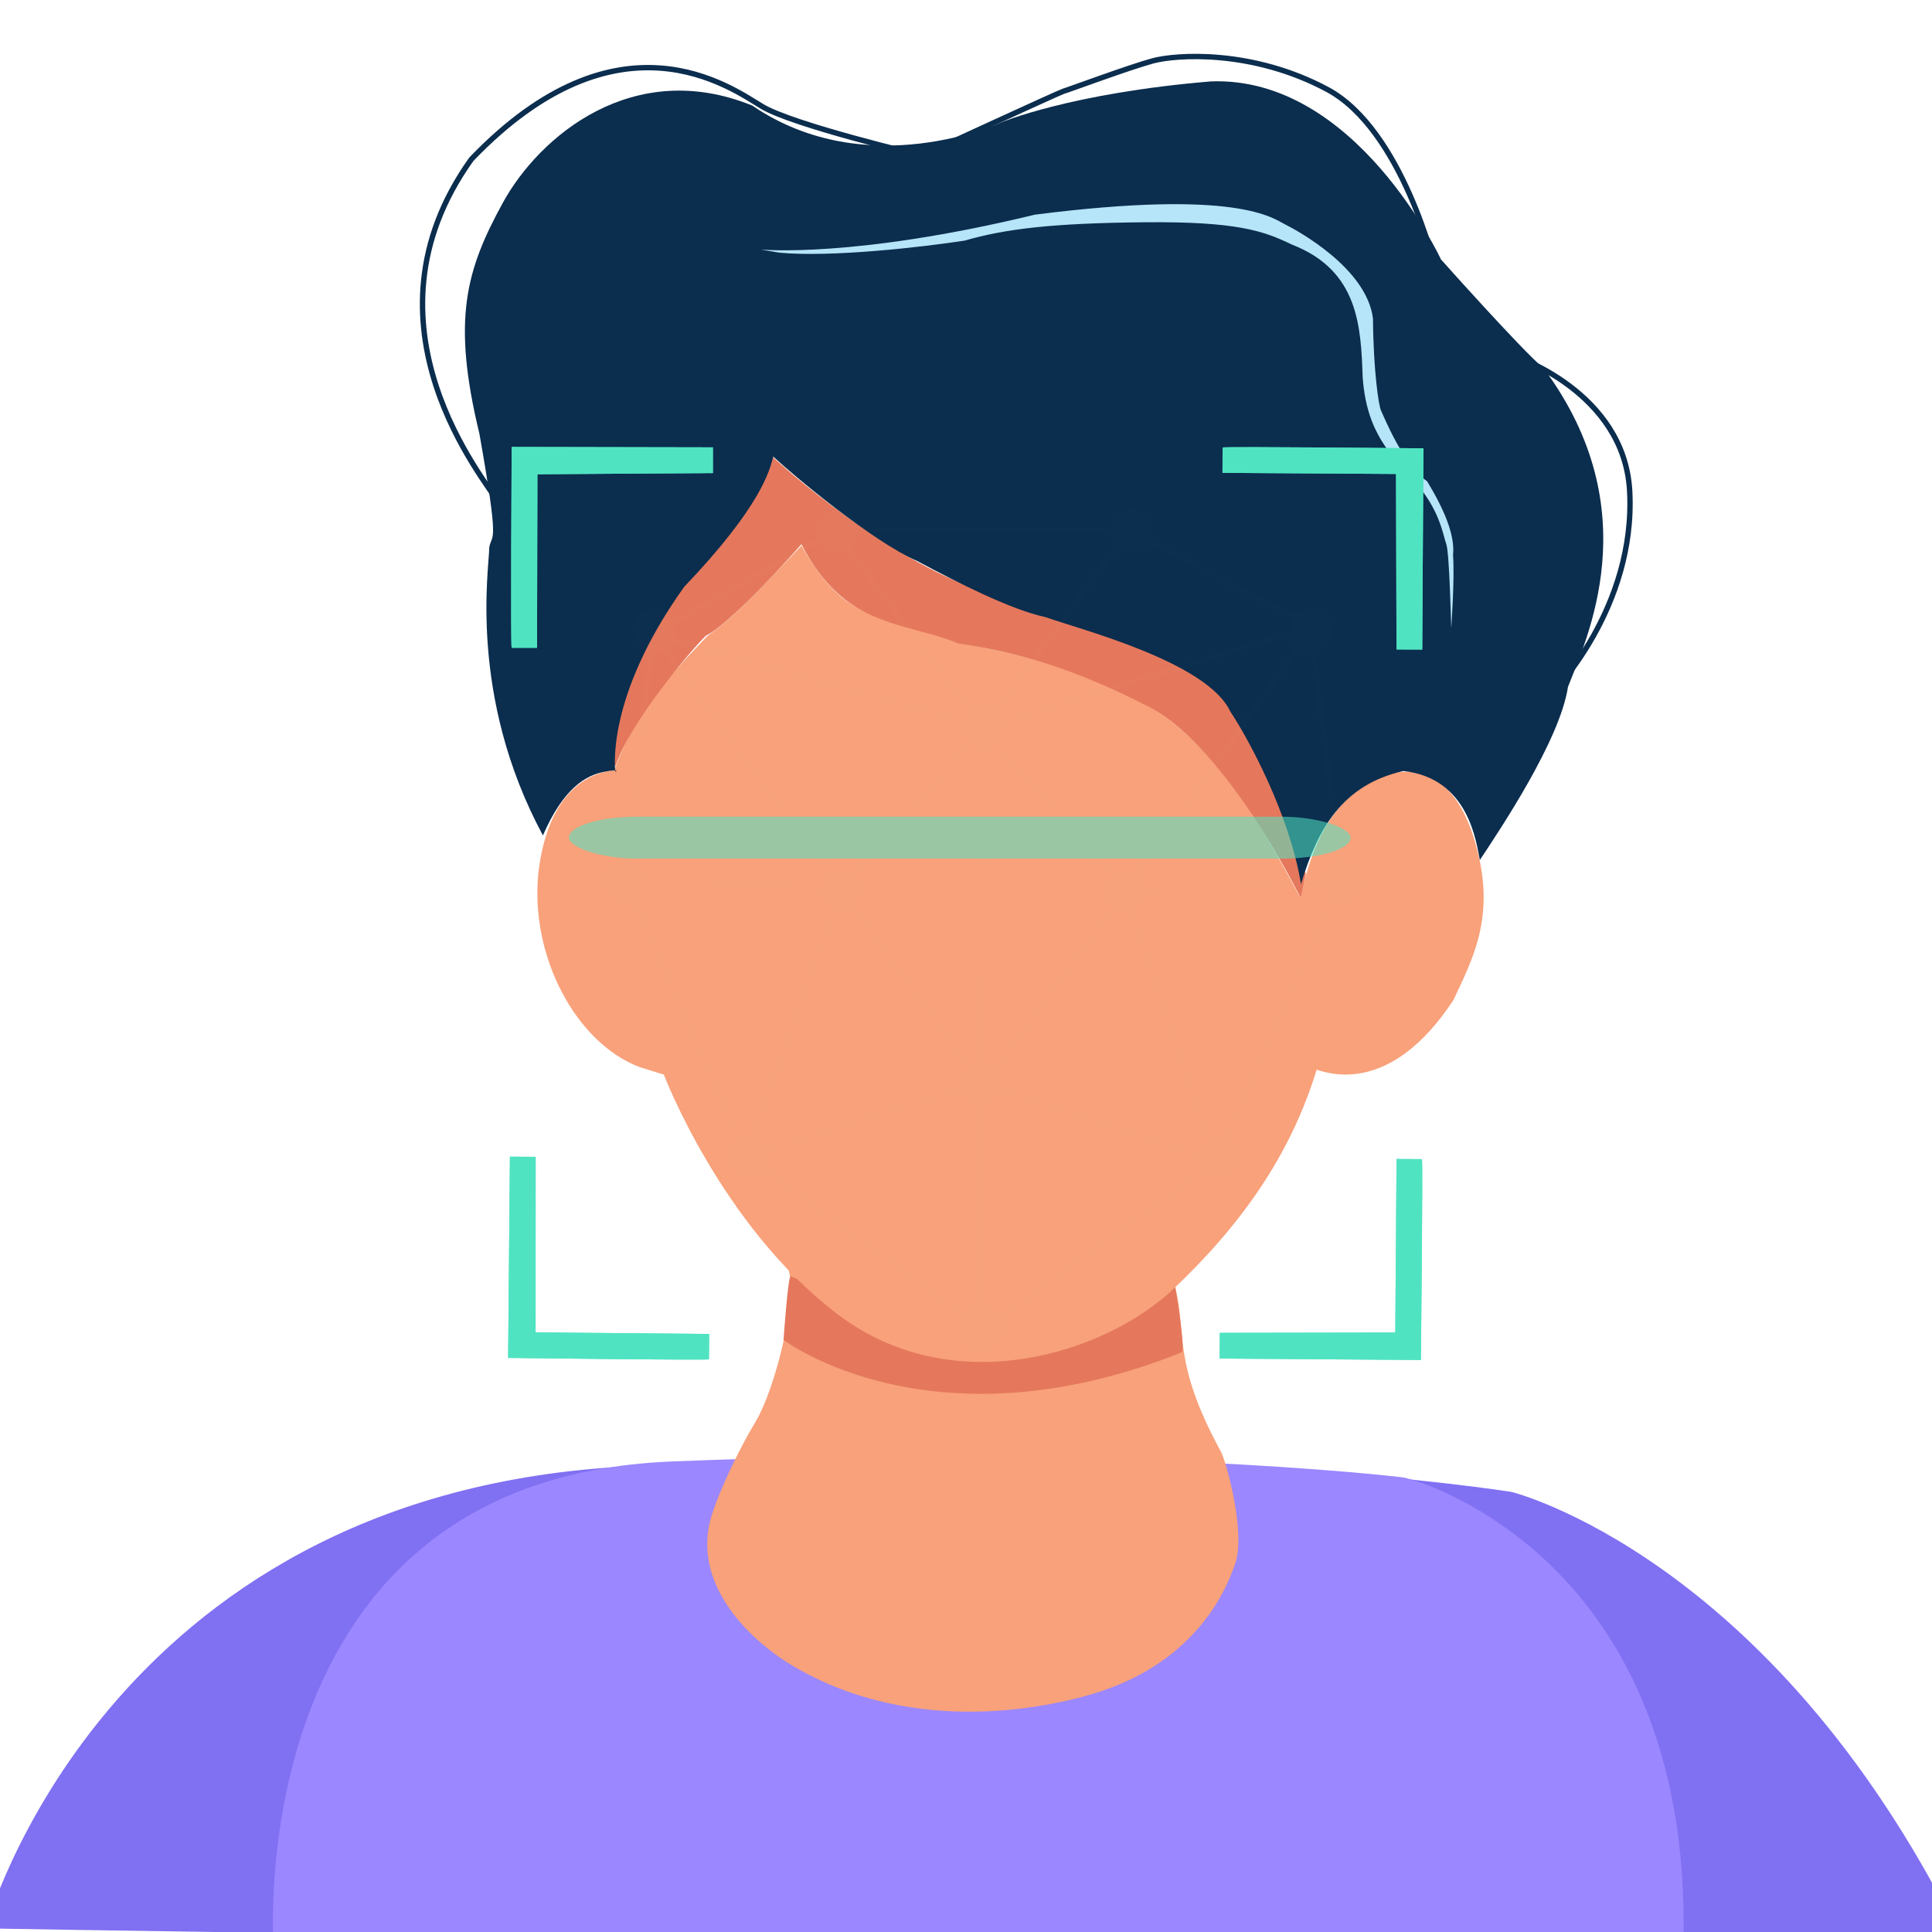 <svg width="1080" style="fill:none;stroke:none;" xmlns:sodipodi="http://sodipodi.sourceforge.net/DTD/sodipodi-0.dtd" xmlns:dc="http://purl.org/dc/elements/1.1/" height="1080" inkscape:export-ydpi="96" viewBox="0 0 1080 1080" xmlns:rdf="http://www.w3.org/1999/02/22-rdf-syntax-ns#" inkscape:export-xdpi="96" xmlns="http://www.w3.org/2000/svg" xmlns:inkscape="http://www.inkscape.org/namespaces/inkscape" xmlns:osb="http://www.openswatchbook.org/uri/2009/osb" xmlns:svg="http://www.w3.org/2000/svg" xmlns:cc="http://creativecommons.org/ns#" xmlns:xlink="http://www.w3.org/1999/xlink" version="1.1">
    <rect x="0" y="0" width="1080" height="1080" fill="#333333" stroke="none"/>
    <defs/>
    <sodipodi:namedview inkscape:document-units="px" pagecolor="#ffffff" borderlayer="true" bordercolor="#666666" inkscape:pagecheckerboard="true"/>
    <title>Face Scan</title>
    <g inkscape:label="Face Scan" id="MainComposition_fd103e8dfcbe47fdb22a387b3b757026" inkscape:groupmode="layer">
        <g inkscape:label="Shape Layer 9" transform="matrix(1, 0, 0, 1.073, 540, 512)" id="Layer_8a046e98b7b44a1999f7a2e38608acfe" opacity="1" inkscape:groupmode="layer">
            <g inkscape:label="Rectangle 1" transform="matrix(0.994, 0, 0, 0.875, 3.359, 27.348)" stroke="#0b2d4e" fill="#ffffff" id="Stroke_00000000000000000000000000000000" stroke-opacity="1" opacity="1" stroke-width="3" fill-opacity="1">
                <rect width="1106.72" ry="0" style="" x="-553.36" y="-585.347" height="1170.69"/>
                <rect width="1106.72" ry="0" style="fill:none;stroke-dasharray:none;stroke-linecap:butt;stroke-linejoin:miter;" x="-553.36" y="-585.347" height="1170.69"/>
            </g>
        </g>
        <g transform="translate(536 1110)">
            <g transform="rotate(0)">
                <g transform="scale(1 1)">
                    <g transform="translate(4 -564)">
                        <g inkscape:label="Shape Layer 1" id="Layer_4f182934e4f540a09d6909a2129035e9" opacity="1" inkscape:groupmode="layer">
                            <g inkscape:label="Shape 1" transform="matrix(1, 0, 0, 1, 0, 0)" fill="#8070f2" id="Fill_00000000000000000000000000000000" opacity="1" fill-opacity="1">
                                <path style="" d="M -194,274 C -482.481,291.425 -548,532 -548,532 -548,532 563,551 554,533 449.385,323.769 305,288 305,288 305,288 104,256 -194,274 Z" sodipodi:nodetypes="cccc"/>
                            </g>
                            <g inkscape:label="Shape 2" transform="matrix(1, 0, 0, 1, 0, 0)" fill="#9b87ff" id="Fill_00000000000000000000000000000000" opacity="1" fill-opacity="1">
                                <path style="" d="M -165,271 C -408,281 -387,544 -387,544 -387,544 397,605 400,563 416.887,326.583 251,281 245,280 239,279 78,261 -165,271 Z" sodipodi:nodetypes="cccc"/>
                            </g>
                        </g>
                    </g>
                    <animateTransform keyTimes="0; 0.102; 0.142; 1" keySplines="0 0 0 0; 0 0 0 0; 0 0 0 0" dur="4.233" values="0 0; 1.2 1.2; 1 1; 1 1" calcMode="spline" begin="0" repeatCount="indefinite" attributeName="transform" type="scale"/>
                </g>
            </g>
        </g>
        <g transform="translate(536 1110)">
            <g transform="rotate(0)">
                <g transform="scale(1 1)">
                    <g transform="translate(4 -564)">
                        <g inkscape:label="Shape Layer 2 (Shape Layer 1)" id="Layer_31b9a42467db49b589a4b7f53962fe0d_Layer_4f182934e4f540a09d6909a2129035e9" inkscape:groupmode="layer">
                            <g inkscape:label="Shape Layer 2" transform="matrix(1, 0, 0, 1, 0, -6)" id="Layer_31b9a42467db49b589a4b7f53962fe0d" opacity="1" inkscape:groupmode="layer">
                                <g inkscape:label="Shape 1" transform="matrix(1, 0, 0, 1, 0, 0)" fill="#f8a17a" id="Fill_00000000000000000000000000000000" opacity="1" fill-opacity="1">
                                    <path style="" d="M -99,170.5 C -94.5,188 -107,237 -117.5,254.5 -128,272 -138,294 -142,306.5 -154.436,345.363 -120.5,377.5 -95.5,392 -27.035,431.71 48.5,413.5 70.5,407 131.675,388.926 147,344 150.5,334 156.512,316.822 145.5,277 142.5,271.5 115.079,221.227 123.5,205.5 117,180 110.5,154.5 -103.5,153 -99,170.5 Z" sodipodi:nodetypes="cccccccc"/>
                                </g>
                            </g>
                        </g>
                    </g>
                    <animateTransform keyTimes="0; 0.102; 0.142; 1" keySplines="0 0 0 0; 0 0 0 0; 0 0 0 0" dur="4.233" values="0 0; 1.2 1.2; 1 1; 1 1" calcMode="spline" begin="0" repeatCount="indefinite" attributeName="transform" type="scale"/>
                </g>
            </g>
        </g>
        <g transform="translate(536 1110)">
            <g transform="rotate(0)">
                <g transform="scale(1 1)">
                    <g transform="translate(4 -564)">
                        <g inkscape:label="Shape Layer 3 (Shape Layer 1)" id="Layer_ddbdfb389ca041af814fd3e20e847c12_Layer_4f182934e4f540a09d6909a2129035e9" inkscape:groupmode="layer">
                            <g inkscape:label="Shape Layer 3" transform="matrix(1, 0, 0, 1, 0, -6)" id="Layer_ddbdfb389ca041af814fd3e20e847c12" opacity="1" inkscape:groupmode="layer">
                                <g inkscape:label="Shape 1" transform="matrix(1, 0, 0, 1, 0, 0)" fill="#e5785c" id="Fill_00000000000000000000000000000000" opacity="1" fill-opacity="1">
                                    <path style="" d="M -98,173.5 C -99.5,172.875 -102,209 -102,209 -102,209 -19.311,271.924 120.5,216 123,215 117,179.5 117,179.5 117,179.5 10.368,218.654 -98,173.5 Z" sodipodi:nodetypes="cccc"/>
                                </g>
                            </g>
                        </g>
                    </g>
                    <animateTransform keyTimes="0; 0.102; 0.142; 1" keySplines="0 0 0 0; 0 0 0 0; 0 0 0 0" dur="4.233" values="0 0; 1.2 1.2; 1 1; 1 1" calcMode="spline" begin="0" repeatCount="indefinite" attributeName="transform" type="scale"/>
                </g>
            </g>
        </g>
        <g transform="translate(536 1110)">
            <g transform="rotate(0)">
                <g transform="scale(1 1)">
                    <g transform="translate(4 -564)">
                        <g inkscape:label="Shape Layer 4 (Shape Layer 1)" id="Layer_9f773374232342fc9f9af9e84d942915_Layer_4f182934e4f540a09d6909a2129035e9" inkscape:groupmode="layer">
                            <g inkscape:label="Shape Layer 4" transform="matrix(1, 0, 0, 1, 0, -6)" id="Layer_9f773374232342fc9f9af9e84d942915" opacity="1" inkscape:groupmode="layer">
                                <g inkscape:label="Shape 1" transform="matrix(1, 0, 0, 1, 0, 0)" fill="#f8a17a" id="Fill_00000000000000000000000000000000" opacity="1" fill-opacity="1">
                                    <path style="" d="M -92,-235 C -123.5,-201.5 -132,-193.5 -144.5,-184.5 -154.5,-174 -185.5,-143.5 -196.5,-109.5 -211,-108 -233.5,-97.5 -239,-52.5 -244,-5.5 -218,43 -182.5,56.5 -150.5,66.5 -169,60.5 -169,60.5 -169,60.5 -137,145 -72,194.5 -7,244 78,216.5 116,180.5 154,144.5 181.5,105.5 196,58 202.25,59.75 237,73 272.5,19 283,-3.5 295.5,-26.5 286,-64 273,-117 242.5,-108.5 236.5,-107.5 221.5,-101 198,-91.5 187,-38 162.5,-84 137.5,-123.5 103,-145 67,-163 44.5,-172 -4,-180.5 -52.5,-197.5 -68,-193 -92,-235 Z" sodipodi:nodetypes="ccccccccccccccc"/>
                                </g>
                                <g inkscape:label="Shape 2" transform="matrix(1, 0, 0, 1, 0, 0)" fill="#e5785c" id="Fill_00000000000000000000000000000000" opacity="1" fill-opacity="1">
                                    <path style="" d="M -108,-284.5 C -108,-284.5 -162.5,-238.5 -162.5,-238.5 -162.5,-238.5 -206,-150.5 -206,-150.5 -206,-150.5 -203.5,-128 -196,-111.5 -188.5,-135.5 -153,-177.5 -145.25,-184.75 -138.25,-187.75 -118.25,-206 -92,-235.75 -67.75,-188.5 -35.25,-193 -4.25,-180.25 29.5,-175.25 60.75,-166.25 103,-144.5 146,-121.5 187.125,-38 187.125,-38 187.125,-38 190,-51.5 190,-51.5 190,-51.5 162,-134.5 141,-155.5 120,-176.5 54.5,-190.5 -0.5,-213 -55.5,-235.5 -108,-284.5 -108,-284.5 Z" sodipodi:nodetypes="cccccccccccc"/>
                                </g>
                            </g>
                        </g>
                    </g>
                    <animateTransform keyTimes="0; 0.102; 0.142; 1" keySplines="0 0 0 0; 0 0 0 0; 0 0 0 0" dur="4.233" values="0 0; 1.2 1.2; 1 1; 1 1" calcMode="spline" begin="0" repeatCount="indefinite" attributeName="transform" type="scale"/>
                </g>
            </g>
        </g>
        <g transform="translate(536 1110)">
            <g transform="rotate(0)">
                <g transform="scale(1 1)">
                    <g transform="translate(4 -564)">
                        <g inkscape:label="Shape Layer 8 (Shape Layer 1)" id="Layer_220ecb0c1e444d2c8fb03ac210b6820e_Layer_4f182934e4f540a09d6909a2129035e9" inkscape:groupmode="layer">
                            <g inkscape:label="Shape Layer 8" transform="matrix(1, 0, 0, 1, 0, -6)" id="Layer_220ecb0c1e444d2c8fb03ac210b6820e" opacity="1" inkscape:groupmode="layer">
                                <g inkscape:label="Shape 1" transform="matrix(1, 0, 0, 1, 0, 0)" stroke="#0b2d4e" id="Stroke_00000000000000000000000000000000" stroke-opacity="1" opacity="1" stroke-width="3">
                                    <path style="fill:none;stroke-dasharray:none;stroke-linecap:butt;stroke-linejoin:miter;" d="M 328,-153 C 328,-153 374.5,-200 371,-265.5 368,-321 306.5,-341 306.5,-341 306.5,-341 262.5,-389.5 262.5,-389.5 262.5,-389.5 244,-467.5 202,-490 160,-512.5 117.5,-509.5 104.5,-506 91.5,-502.5 56.5,-489.5 54.5,-489 52.5,-488.5 -24.5,-453 -24.5,-453 -24.5,-453 -96.5,-470 -114,-480.5 -131.5,-491 -194,-537 -276.5,-451 -343,-358 -268,-271 -261,-258.5 -254,-246 -248,-218.5 -248,-218.5" sodipodi:nodetypes="cccccccccccc"/>
                                </g>
                            </g>
                        </g>
                    </g>
                    <animateTransform keyTimes="0; 0.102; 0.142; 1" keySplines="0 0 0 0; 0 0 0 0; 0 0 0 0" dur="4.233" values="0 0; 1.2 1.2; 1 1; 1 1" calcMode="spline" begin="0" repeatCount="indefinite" attributeName="transform" type="scale"/>
                </g>
            </g>
        </g>
        <g transform="translate(536 1110)">
            <g transform="rotate(0)">
                <g transform="scale(1 1)">
                    <g transform="translate(4 -564)">
                        <g inkscape:label="Shape Layer 5 (Shape Layer 1)" id="Layer_f1384d717a424016b1dbd52184d3aad5_Layer_4f182934e4f540a09d6909a2129035e9" inkscape:groupmode="layer">
                            <g inkscape:label="Shape Layer 5" transform="matrix(1, 0, 0, 1, 0, -6)" id="Layer_f1384d717a424016b1dbd52184d3aad5" opacity="1" inkscape:groupmode="layer">
                                <g inkscape:label="Shape 1" transform="matrix(1, 0, 0, 1, 0, 0)" fill="#0b2d4e" id="Fill_00000000000000000000000000000000" opacity="1" fill-opacity="1">
                                    <path style="" d="M 137,-494.5 C 58.5,-488 19.5,-471.5 19.5,-471.5 19.5,-471.5 -55,-437 -119.5,-481 -186,-508 -238.5,-464 -259,-426.5 -279.5,-389 -287.5,-361.5 -272,-297.5 -260.5,-232.5 -265,-242.5 -266.5,-234 -266.5,-222.5 -278.5,-151 -236.5,-73 -225,-99.5 -212.5,-106.5 -202.5,-108.5 -192.5,-110.5 -196,-108.5 -196,-108.5 -196,-108.5 -202.25,-149.5 -157.5,-212 -115,-256.5 -109.75,-276.75 -107.75,-284.75 -96.5,-274.25 -52.25,-237.25 -27.5,-226.5 -5,-214.5 24.75,-199.25 44.5,-195 64.25,-188 134.75,-170 147.75,-142.25 157.75,-127.25 181,-84.5 187.25,-45.75 196.5,-76.5 210.25,-101.25 244.5,-109 281.25,-105 285.25,-68.75 287.25,-59.25 298,-75.5 332,-126 336.5,-156 346.5,-182 382,-254.5 323,-334 310.5,-344.5 265.5,-395 265.5,-395 265.5,-395 218,-497.5 137,-494.5 Z" sodipodi:nodetypes="cccccccccccccccccccc"/>
                                </g>
                                <g inkscape:label="Shape 2" transform="matrix(1, 0, 0, 1, 0, 0)" fill="#b6e4f8" id="Fill_00000000000000000000000000000000" opacity="1" fill-opacity="1">
                                    <path style="" d="M 38.5,-420 C -62.5,-395.5 -114.5,-400.5 -114.5,-400.5 -114.5,-400.5 -113.75,-400.25 -104.25,-398.75 -75,-396 -23.5,-402 -0.75,-405.5 21.75,-412 47.75,-415.25 99.5,-415.75 151.25,-416.25 166.25,-411 182.25,-403.25 219.5,-388.75 220.75,-357.5 221.75,-329 224,-298 237.5,-285.75 251.25,-270.25 265,-254.75 266.75,-240.5 268.5,-235.75 270.25,-231 271.25,-188.75 271.25,-188.75 271.25,-188.75 273.25,-216.75 272.25,-229.75 273.5,-241 267,-255.75 257.75,-271 244.5,-279.75 233.25,-308 232,-310.5 230.75,-313 227.75,-332.25 227.5,-362 224,-390 185.5,-411 178.5,-414.5 171.5,-418 152,-434.5 38.5,-420 Z" sodipodi:nodetypes="ccccccccccccccc"/>
                                </g>
                            </g>
                        </g>
                    </g>
                    <animateTransform keyTimes="0; 0.102; 0.142; 1" keySplines="0 0 0 0; 0 0 0 0; 0 0 0 0" dur="4.233" values="0 0; 1.2 1.2; 1 1; 1 1" calcMode="spline" begin="0" repeatCount="indefinite" attributeName="transform" type="scale"/>
                </g>
            </g>
        </g>
        <g inkscape:label="Shape Layer 6" transform="matrix(1, 0, 0, 1, 540, 540)" id="Layer_94e957fc6b094609ab50260b14aea691" opacity="0.01" inkscape:groupmode="layer">
            <animate keyTimes="0; 0.795; 0.992; 1" keySplines="0 0 1 1; 0 0 0 0; 0 0 0 0" dur="4.233" values="0.01; 0.01; 1; 1" calcMode="spline" begin="0" repeatCount="indefinite" attributeName="opacity"/>
            <g inkscape:label="Ellipse 1" transform="matrix(1, 0, 0, 1, -174.176, -187.343)" fill="#ffffff" id="Fill_00000000000000000000000000000000" opacity="1" fill-opacity="1">
                <ellipse cy="0" ry="11.735" style="" cx="0" rx="11.735"/>
            </g>
            <g inkscape:label="Ellipse 2" transform="matrix(1, 0, 0, 1, -72.014, -242.744)" fill="#ffffff" id="Fill_00000000000000000000000000000000" opacity="1" fill-opacity="1">
                <ellipse cy="0" ry="11.735" style="" cx="0" rx="11.735"/>
            </g>
            <g inkscape:label="Ellipse 3" transform="matrix(1, 0, 0, 1, 9.522, -133.731)" fill="#ffffff" id="Fill_00000000000000000000000000000000" opacity="1" fill-opacity="1">
                <ellipse cy="0" ry="11.735" style="" cx="0" rx="11.735"/>
            </g>
            <g inkscape:label="Ellipse 4" transform="matrix(1, 0, 0, 1, 92.198, -243.386)" fill="#ffffff" id="Fill_00000000000000000000000000000000" opacity="1" fill-opacity="1">
                <ellipse cy="0" ry="11.735" style="" cx="0" rx="11.735"/>
            </g>
            <g inkscape:label="Ellipse 5" transform="matrix(1, 0, 0, 1, 193.011, -187.747)" fill="#ffffff" id="Fill_00000000000000000000000000000000" opacity="1" fill-opacity="1">
                <ellipse cy="0" ry="11.735" style="" cx="0" rx="11.735"/>
            </g>
            <g inkscape:label="Ellipse 6" transform="matrix(1, 0, 0, 1, 211.163, -47.374)" fill="#ffffff" id="Fill_00000000000000000000000000000000" opacity="1" fill-opacity="1">
                <ellipse cy="0" ry="11.735" style="" cx="0" rx="11.735"/>
            </g>
            <g inkscape:label="Ellipse 7" transform="matrix(1, 0, 0, 1, 88.776, -41.562)" fill="#ffffff" id="Fill_00000000000000000000000000000000" opacity="1" fill-opacity="1">
                <ellipse cy="0" ry="11.735" style="" cx="0" rx="11.735"/>
            </g>
            <g inkscape:label="Ellipse 8" transform="matrix(1, 0, 0, 1, -69.821, -41.808)" fill="#ffffff" id="Fill_00000000000000000000000000000000" opacity="1" fill-opacity="1">
                <ellipse cy="0" ry="11.735" style="" cx="0" rx="11.735"/>
            </g>
            <g inkscape:label="Ellipse 9" transform="matrix(1, 0, 0, 1, -191.739, -46.798)" fill="#ffffff" id="Fill_00000000000000000000000000000000" opacity="1" fill-opacity="1">
                <ellipse cy="0" ry="11.735" style="" cx="0" rx="11.735"/>
            </g>
            <g inkscape:label="Ellipse 10" transform="matrix(1, 0, 0, 1, -122.845, 106.69)" fill="#ffffff" id="Fill_00000000000000000000000000000000" opacity="1" fill-opacity="1">
                <ellipse cy="0" ry="11.735" style="" cx="0" rx="11.735"/>
            </g>
            <g inkscape:label="Ellipse 11" transform="matrix(1, 0, 0, 1, 8.376, 66.204)" fill="#ffffff" id="Fill_00000000000000000000000000000000" opacity="1" fill-opacity="1">
                <ellipse cy="0" ry="11.735" style="" cx="0" rx="11.735"/>
            </g>
            <g inkscape:label="Ellipse 12" transform="matrix(1, 0, 0, 1, 143.114, 105.97)" fill="#ffffff" id="Fill_00000000000000000000000000000000" opacity="1" fill-opacity="1">
                <ellipse cy="0" ry="11.735" style="" cx="0" rx="11.735"/>
            </g>
            <g inkscape:label="Ellipse 13" transform="matrix(1, 0, 0, 1, 8.866, 202.856)" stroke="#ffffff" fill="#ffffff" id="Stroke_00000000000000000000000000000000" stroke-opacity="1" opacity="1" stroke-width="3" fill-opacity="1">
                <ellipse cy="0" ry="11.735" style="" cx="0" rx="11.735"/>
                <ellipse cy="0" ry="11.735" style="fill:none;stroke-dasharray:none;stroke-linecap:butt;stroke-linejoin:miter;" cx="0" rx="11.735"/>
            </g>
            <g inkscape:label="Shape 1" transform="matrix(1, 0, 0, 1, 0, 0)" stroke="#ffffff" id="Stroke_00000000000000000000000000000000" stroke-opacity="1" opacity="1" stroke-width="3">
                <path style="fill:none;stroke-dasharray:none;stroke-linecap:butt;stroke-linejoin:miter;" d="M -73,-243 C -73,-243 10,-132 10,-132 10,-132 89,-42 89,-42 89,-42 139,110 139,110 139,110 210,-50 210,-50 210,-50 192.5,-190.5 192.5,-190.5 192.5,-190.5 90.5,-243.5 90.5,-243.5 90.5,-243.5 -72,-244 -72,-244 -72,-244 -175,-185.5 -175,-185.5 -175,-185.5 -191,-50 -191,-50 -191,-50 -123.5,105.5 -123.5,105.5 -123.5,105.5 8.5,202.5 8.5,202.5 8.5,202.5 9,65 9,65 9,65 -123,106 -123,106 -123,106 -70,-42.5 -70,-42.5 -70,-42.5 8.5,65.5 8.5,65.5 8.5,65.5 10,-133.5 10,-133.5 10,-133.5 -174.5,-185 -174.5,-185 -174.5,-185 -70,-42.75 -70,-42.75 -70,-42.75 -190.5,-50 -190.5,-50" sodipodi:nodetypes="cccccccccccccccccccc"/>
            </g>
            <g inkscape:label="Shape 2" transform="matrix(1, 0, 0, 1, 0, 0)" stroke="#ffffff" id="Stroke_00000000000000000000000000000000" stroke-opacity="1" opacity="1" stroke-width="3">
                <path style="fill:none;stroke-dasharray:none;stroke-linecap:butt;stroke-linejoin:miter;" d="M 202,-46.5 C 202,-46.5 89.5,-42 89.5,-42 89.5,-42 194,-190 194,-190 194,-190 10,-133.5 10,-133.5 10,-133.5 90.5,-243 90.5,-243" sodipodi:nodetypes="ccccc"/>
            </g>
            <g inkscape:label="Shape 3" transform="matrix(1, 0, 0, 1, 0, 0)" stroke="#ffffff" id="Stroke_00000000000000000000000000000000" stroke-opacity="1" opacity="1" stroke-width="3">
                <path style="fill:none;stroke-dasharray:none;stroke-linecap:butt;stroke-linejoin:miter;" d="M 89,-41.5 C 89,-41.5 10,66 10,66 10,66 140.5,109 140.5,109 140.5,109 11.5,202 11.5,202" sodipodi:nodetypes="cccc"/>
            </g>
            <g inkscape:label="Shape 4" transform="matrix(1, 0, 0, 1, 0, 0)" stroke="#ffffff" id="Stroke_00000000000000000000000000000000" stroke-opacity="1" opacity="1" stroke-width="3">
                <path style="fill:none;stroke-dasharray:none;stroke-linecap:butt;stroke-linejoin:miter;" d="M -70,-41.5 C -70,-41.5 9.5,-133 9.5,-133" sodipodi:nodetypes="cc"/>
            </g>
        </g>
        <g transform="translate(540 506)">
            <g transform="rotate(0)">
                <g transform="scale(0.872 0.872)">
                    <g transform="translate(0 0)">
                        <g inkscape:label="Shape Layer 7" id="Layer_cb1e810f642a4f678ff544ac97454cd7" opacity="1" inkscape:groupmode="layer">
                            <g inkscape:label="Shape 1" transform="matrix(1, 0, 0, 1, 0, 0)" fill="#50e3c2" id="Fill_00000000000000000000000000000000" opacity="1" fill-opacity="1">
                                <path style="" d="M -291.25,-293.75 C -291.25,-293.75 -292,-165 -291.25,-165 -290.5,-165 -275,-165 -275,-165 -275,-165 -274.75,-276.25 -274.75,-276.25 -274.75,-276.25 -162.25,-277 -162.25,-277 -162.25,-277 -162.25,-293.5 -162.25,-293.5 -162.25,-293.5 -291.25,-293.75 -291.25,-293.75 Z" sodipodi:nodetypes="cccccc"/>
                                <path style="" d="M -291.25,-293.75 C -291.25,-293.75 -292,-165 -291.25,-165 -290.5,-165 -275,-165 -275,-165 -275,-165 -274.75,-276.25 -274.75,-276.25 -274.75,-276.25 -162.25,-277 -162.25,-277 -162.25,-277 -162.25,-293.5 -162.25,-293.5 -162.25,-293.5 -291.25,-293.75 -291.25,-293.75 Z" sodipodi:nodetypes="cccccc"/>
                            </g>
                            <g inkscape:label="Shape 2" transform="matrix(-0.004, 1, -1, -0.004, -1.671, -2.796)" fill="#50e3c2" id="Fill_00000000000000000000000000000000" opacity="1" fill-opacity="1">
                                <path style="" d="M -291.25,-293.75 C -291.25,-293.75 -292,-165 -291.25,-165 -290.5,-165 -275,-165 -275,-165 -275,-165 -274.75,-276.25 -274.75,-276.25 -274.75,-276.25 -162.25,-277 -162.25,-277 -162.25,-277 -162.25,-293.5 -162.25,-293.5 -162.25,-293.5 -291.25,-293.75 -291.25,-293.75 Z" sodipodi:nodetypes="cccccc"/>
                                <path style="" d="M -291.25,-293.75 C -291.25,-293.75 -292,-165 -291.25,-165 -290.5,-165 -275,-165 -275,-165 -275,-165 -274.75,-276.25 -274.75,-276.25 -274.75,-276.25 -162.25,-277 -162.25,-277 -162.25,-277 -162.25,-293.5 -162.25,-293.5 -162.25,-293.5 -291.25,-293.75 -291.25,-293.75 Z" sodipodi:nodetypes="cccccc"/>
                            </g>
                            <g inkscape:label="Shape 3" transform="matrix(-1, -0.005, 0.005, -1, 1.833, -3.658)" fill="#50e3c2" id="Fill_00000000000000000000000000000000" opacity="1" fill-opacity="1">
                                <path style="" d="M -291.25,-293.75 C -291.25,-293.75 -292,-165 -291.25,-165 -290.5,-165 -275,-165 -275,-165 -275,-165 -274.75,-276.25 -274.75,-276.25 -274.75,-276.25 -162.25,-277 -162.25,-277 -162.25,-277 -162.25,-293.5 -162.25,-293.5 -162.25,-293.5 -291.25,-293.75 -291.25,-293.75 Z" sodipodi:nodetypes="cccccc"/>
                                <path style="" d="M -291.25,-293.75 C -291.25,-293.75 -292,-165 -291.25,-165 -290.5,-165 -275,-165 -275,-165 -275,-165 -274.75,-276.25 -274.75,-276.25 -274.75,-276.25 -162.25,-277 -162.25,-277 -162.25,-277 -162.25,-293.5 -162.25,-293.5 -162.25,-293.5 -291.25,-293.75 -291.25,-293.75 Z" sodipodi:nodetypes="cccccc"/>
                            </g>
                            <g inkscape:label="Shape 4" transform="matrix(0.007, -1, 1, 0.007, 2.26, 1.028)" fill="#50e3c2" id="Fill_00000000000000000000000000000000" opacity="1" fill-opacity="1">
                                <path style="" d="M -291.25,-293.75 C -291.25,-293.75 -292,-165 -291.25,-165 -290.5,-165 -275,-165 -275,-165 -275,-165 -274.75,-276.25 -274.75,-276.25 -274.75,-276.25 -162.25,-277 -162.25,-277 -162.25,-277 -162.25,-293.5 -162.25,-293.5 -162.25,-293.5 -291.25,-293.75 -291.25,-293.75 Z" sodipodi:nodetypes="cccccc"/>
                                <path style="" d="M -291.25,-293.75 C -291.25,-293.75 -292,-165 -291.25,-165 -290.5,-165 -275,-165 -275,-165 -275,-165 -274.75,-276.25 -274.75,-276.25 -274.75,-276.25 -162.25,-277 -162.25,-277 -162.25,-277 -162.25,-293.5 -162.25,-293.5 -162.25,-293.5 -291.25,-293.75 -291.25,-293.75 Z" sodipodi:nodetypes="cccccc"/>
                            </g>
                        </g>
                    </g>
                    <animateTransform keyTimes="0; 0.142; 0.201; 0.236; 0.315; 0.394; 0.528; 0.661; 0.795; 1" keySplines="0 0 1 1; 0 0 0 0; 0 0 0 0; 0 0 0 0; 0 0 0 0; 0 0 0 0; 0 0 0 0; 0 0 0 0; 0 0 0 0" dur="4.233" values="0 0; 0 0; 1.242 1.242; 0.95 0.95; 0.95 0.95; 0.84 0.84; 0.95 0.95; 0.84 0.84; 0.95 0.95; 0.95 0.95" calcMode="spline" begin="0" repeatCount="indefinite" attributeName="transform" type="scale"/>
                </g>
            </g>
        </g>
        <g transform="translate(537 469.176)">
            <g transform="rotate(0)">
                <g transform="scale(0.936 0.936)">
                    <g transform="translate(5 -188)">
                        <g inkscape:label="Shape Layer 10" id="Layer_fa61f4ca7866470ba8addad3e6f830f2" opacity="0.56" inkscape:groupmode="layer">
                            <animate keyTimes="0; 0.795; 0.945; 0.992; 1" keySplines="0 0 1 1; 0 0 0 0; 0 0 0 0; 0 0 0 0" dur="4.233" values="0.56; 0.56; 1; 0; 0" calcMode="spline" begin="0" repeatCount="indefinite" attributeName="opacity"/>
                            <g inkscape:label="Rectangle 1" transform="matrix(1, 0, 0, 1, -5.523, 187.012)" fill="#50e3c2" id="Fill_00000000000000000000000000000000" opacity="1" fill-opacity="1">
                                <rect width="466.844" ry="41" style="" x="-233.422" y="-12.504" height="25.008"/>
                            </g>
                        </g>
                    </g>
                    <animateTransform keyTimes="0; 0.315; 0.394; 0.528; 0.661; 0.795; 1" keySplines="0 0 1 1; 0 0 0 0; 0 0 0 0; 0 0 0 0; 0 0 0 0; 0 0 0 0" dur="4.233" values="1 1; 1 1; 0.91 0.91; 1 1; 0.91 0.91; 1 1; 1 1" calcMode="spline" begin="0" repeatCount="indefinite" attributeName="transform" type="scale"/>
                </g>
            </g>
            <animateTransform keyTimes="0; 0.315; 0.394; 0.528; 0.661; 0.795; 0.945; 1" keySplines="0 0 1 1; 0.167 0.167 0.833 0.833; 0.167 0.167 0.833 0.833; 0.167 0.167 0.833 0.833; 0.167 0.167 0.833 0.833; 0.167 0.167 0.833 0.833; 0 0 0 0" dur="4.233" values="539 728; 539 728; 537 592; 537 418; 537 548; 537 280; 537 727; 537 727" calcMode="spline" begin="0" repeatCount="indefinite" attributeName="transform" type="translate"/>
        </g>
    </g>
</svg>
